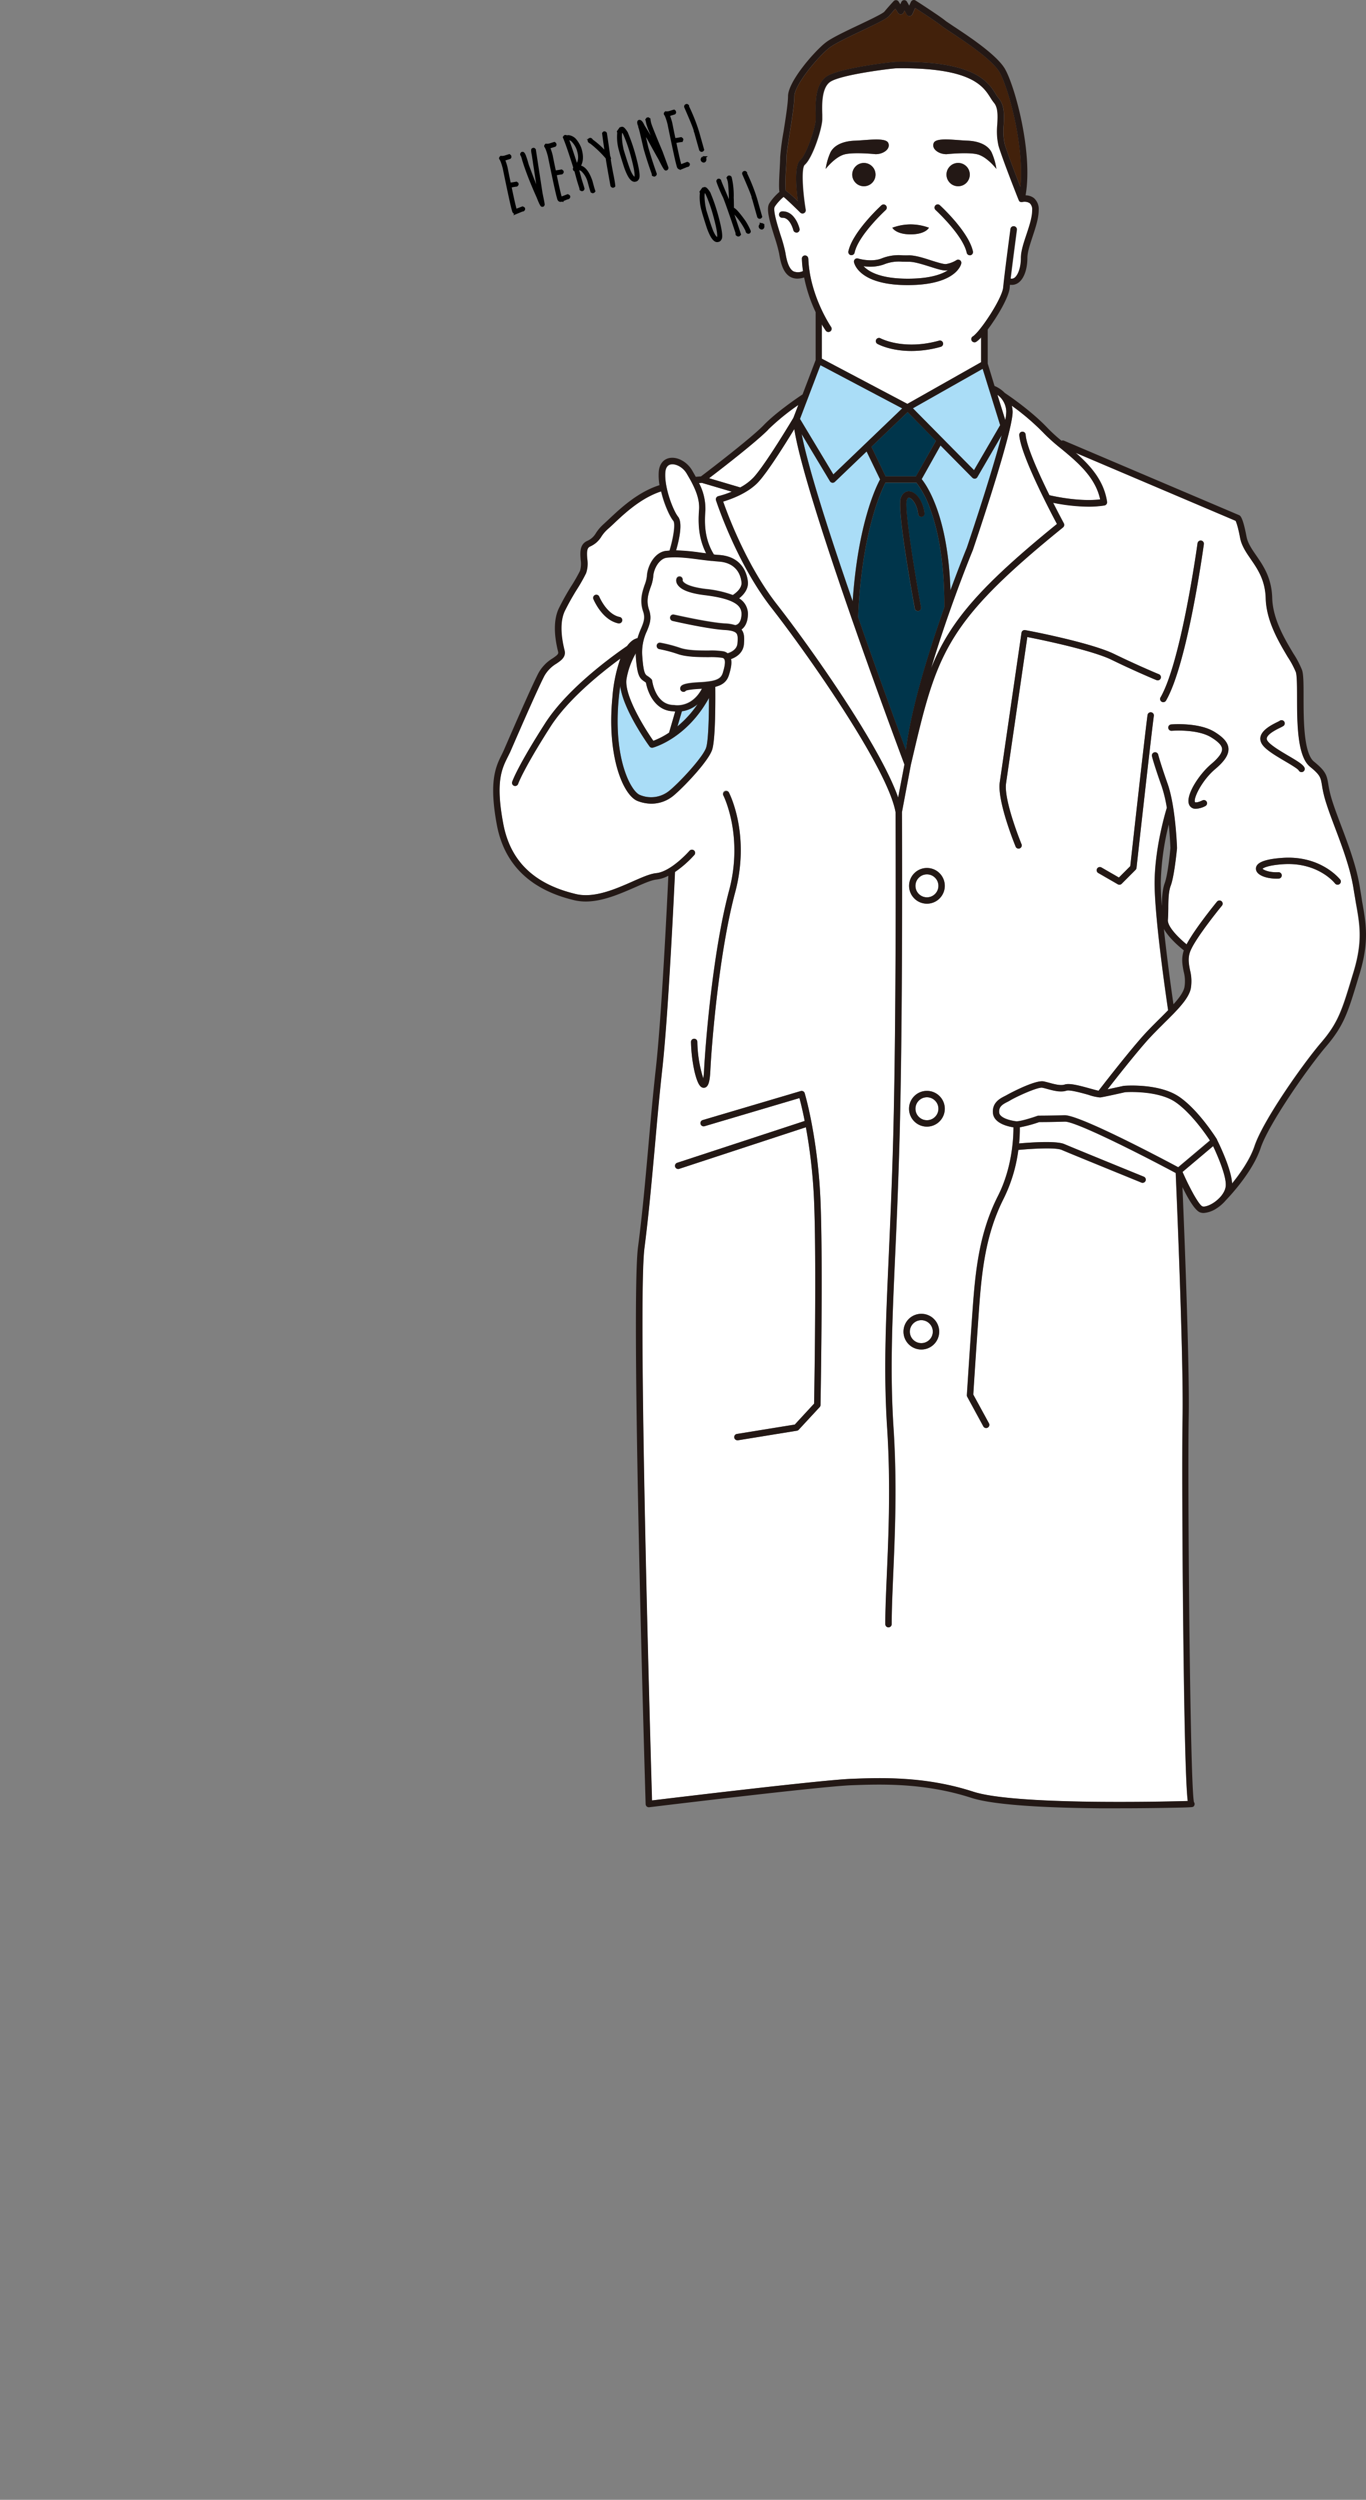 <svg xmlns="http://www.w3.org/2000/svg" width="833.713" height="1525.581" viewBox="0 0 833.713 1525.581">
  <rect x="0" y="0" width="833.713" height="1525.581" fill="#808080" stroke="none"/>
  <g id="img_03" transform="translate(-55 -3785.038)">
    <g id="text_01" stroke="#000" stroke-width="2">
      <g id="Everyone_" data-name="Everyone!">
        <path d="M360.885,3881.16a6.224,6.224,0,0,0,2.314-.213q1.9-.615,2.571-.8l.27.237.1.384c.025.1-.044.217-.211.367-.352.094-1.241.371-2.666.823l-1.18.216a37.909,37.909,0,0,1,1.718,5.209q1.692,8.546,2.1,10.058.066.241,4.194-.514l.392.306.052.193c0,.136-.123.308-.376.514a22.679,22.679,0,0,0-4.02.778q1.956,9.528,2.9,13.038l.468,1.729a.191.191,0,0,0,.245.141l.095-.026,3.549-1.372.027.1.166-.147.384-.1c.1-.025.259.069.49.28l.051.193q.039.145-.281.488l-.961.26-2.876,1.19a.769.769,0,0,0-.314-.017l-.167.147q-.986.267-1.369-.868l-.442-1.634q-1.092-4.038-5.273-24.468l-.1-.384q-1.207-4.471-2.136-5.612C360.578,3881.553,360.671,3881.391,360.885,3881.16Z"/>
        <path d="M380.285,3876.329l.385-.1c.1-.026.227.076.392.3l4.081,26.545q1.485,6.924,1.268,6.983l-.166.147-.288.078q-.459.123-2.539-5.2-6.787-15.184-9.36-24.7l-.627-1.172c-.026-.1.068-.258.281-.488l.192-.052q.865-.234,2.893,7.266,4.941,13.416,7.738,19.467l.1-.025q-.534-1.969-4.04-25.627Q379.9,3876.432,380.285,3876.329Z"/>
        <path d="M388.412,3873.72a6.276,6.276,0,0,0,2.316-.213q1.9-.617,2.569-.8l.27.236.1.384q.039.146-.21.367-.531.142-2.666.824l-1.18.215a38.158,38.158,0,0,1,1.718,5.209q1.69,8.547,2.1,10.059.066.242,4.194-.515l.392.308.051.191c0,.137-.123.31-.377.516a22.591,22.591,0,0,0-4.018.777q1.956,9.528,2.9,13.037l.467,1.73a.192.192,0,0,0,.245.141l.1-.027,3.549-1.371.026.1.167-.148.384-.1c.1-.027.259.068.489.279l.052.192q.037.145-.282.49l-.961.259-2.875,1.191a.759.759,0,0,0-.315-.018l-.167.148q-.984.267-1.369-.868l-.441-1.635q-1.094-4.038-5.274-24.469l-.1-.383q-1.209-4.47-2.136-5.612C388.105,3874.111,388.2,3873.949,388.412,3873.72Z"/>
        <path d="M399.9,3868.446l.193-.051a3.4,3.4,0,0,0,1.886.109,6.378,6.378,0,0,1,3.707,1.886,18.228,18.228,0,0,1,3.22,5.423l.261.961q1.7,6.3-1.185,10.121,4.5-.135,7.606,8.672l.987,3.654q.222.818.746,2.377l-.236.27-.288.078-.463-.184q-.616-1.9-.876-2.858l-.936-3.461a15.193,15.193,0,0,0-4.212-6.805,4.45,4.45,0,0,0-3.081-.714l-.1.026q.654,2.04.928,3.05l.987,3.653q1.477,4.707,1.648,5.332l.052.193a.639.639,0,0,1-.473.539c-.1.026-.292-.059-.585-.254l-.086-.7q-1.292-4.008-1.647-5.332l-1.56-5.769a.607.607,0,0,1-.68-.227l-.078-.289c.058-.292.184-.462.377-.514q-4.049-13.066-6.421-18.794Zm1.134,1.138q2.473,6.862,5.761,17.116,3.06-3.562,1.541-9.185l-.364-1.346a15.016,15.016,0,0,0-3.857-5.871,4.67,4.67,0,0,0-2.793-.792Z"/>
        <path d="M423.731,3866.234l.193-.051c.1-.027.26.067.489.28l.026.1q1.089,7.081,2,13.9l.252.55.078.289q-.338.09,1.515,9.8,1,4.834,1.25,7.295l-.166.148-.289.078q-.205,0-.514-.377-2.367-12.953-2.931-16.951a66.194,66.194,0,0,0-9.894-9.5q-.916-.344-1.054-.849l-.051-.192c-.027-.1.066-.258.28-.488l.384-.1q.345.037.837.806a51.1,51.1,0,0,1,9.074,8.379l.1-.026q-1.418-9.444-1.814-12.817Z"/>
        <path d="M433.823,3863.609l.769-.208q.72-.195,2.589,2.705a110.06,110.06,0,0,1,4.807,13.969q3,11.106,2.214,13.534-.512,1.068-1.112,1.23l-.385.1q-2.619.71-5.625-7.454-1.056-3.142-2.853-9.029l-.495-1.827a28.562,28.562,0,0,1-.98-10.875.8.8,0,0,1-.2-.36Zm.827,12.982q2.957,9.7,4.381,13.155,2.094,4.593,3.607,4.183,1.923-.52-1.559-13.4l-.052-.192a91.413,91.413,0,0,0-4.982-14.231q-1.289-1.715-1.578-1.637l-.1.026q-1.431,1.574-.282,9.258Z"/>
        <path d="M450.233,3857.729l.288-.078.49.281a13.99,13.99,0,0,0,.457,2.455q.663,2.451,7,17.5l3.515,9.571a.654.654,0,0,1-.543.663q-.48.13-3.671-6.331-1.71-2.891-7.029-12.647a63.54,63.54,0,0,1-4.091-6.734l-.1.026.408,1.126q.519,1.924,2.786,11.834,2.576,8.769,5.057,15.655l.051.192c-.027.282-.216.472-.568.567l-.463-.185-.138-.892q-2.272-6.117-4.876-14.98-2.2-9.67-2.733-11.642-.123-.454-.694-2.184a.763.763,0,0,0,.018-.315,3.328,3.328,0,0,1-.3-.743c-.278-1.024-.256-1.582.064-1.669q.889-.24,2.3,2.784,6.192,9.931,10.118,17.587,1.15,1.959,1.2,2.152l.1-.026q-1.736-4.509-7.1-17.476-.555-1.3-1.3-3.671-.4-1.878-.553-2.431Z"/>
        <path d="M461.4,3853.988a6.233,6.233,0,0,0,2.316-.213q1.895-.615,2.569-.8l.271.236.1.384c.026.1-.044.217-.211.367q-.526.142-2.666.823l-1.18.216a37.824,37.824,0,0,1,1.719,5.209q1.69,8.546,2.1,10.058.064.243,4.194-.514l.392.306.052.193c0,.137-.123.308-.376.515a22.575,22.575,0,0,0-4.02.777q1.958,9.528,2.905,13.038l.468,1.729c.051.125.132.171.244.141l.1-.026,3.549-1.371.025.095.167-.147.385-.1c.1-.025.258.069.488.281l.052.192q.039.145-.28.488l-.962.26-2.876,1.19a.778.778,0,0,0-.315-.017l-.166.147q-.985.267-1.369-.868l-.442-1.634q-1.092-4.038-5.273-24.468l-.1-.384q-1.209-4.472-2.136-5.611Q461.084,3854.333,461.4,3853.988Z"/>
        <path d="M474.087,3849.477q.144-.041.488.281l.034.506a108.683,108.683,0,0,1,6.323,16.138q.532,1.971,2.8,9.972l-.236.271-.289.078c-.137,0-.308-.123-.515-.377q-1.973-6.921-2.876-10.261l-.408-1.129a.8.8,0,0,0-.008-.41q-.728-2.691-5.828-14.311Q473.414,3849.659,474.087,3849.477Zm10.173,31.912a.617.617,0,0,1,.855.491q.144,1.2-.553,1.387a.967.967,0,0,1-.907-.684Q483.507,3882.031,484.26,3881.389Z"/>
      </g>
      <g id="OK_" data-name="OK!">
        <path d="M484.25,3900.406l.769-.208q.72-.195,2.588,2.705a110.152,110.152,0,0,1,4.807,13.969q3,11.1,2.215,13.534-.513,1.066-1.112,1.23l-.385.1q-2.62.708-5.626-7.455-1.055-3.145-2.853-9.029l-.494-1.827a28.522,28.522,0,0,1-.98-10.875.8.8,0,0,1-.2-.36Zm.826,12.982q2.957,9.7,4.381,13.155,2.1,4.593,3.607,4.183,1.924-.521-1.558-13.4l-.053-.192a91.313,91.313,0,0,0-4.982-14.231q-1.289-1.714-1.577-1.637l-.1.026q-1.431,1.574-.282,9.257Z"/>
        <path d="M499.785,3893.216a.656.656,0,0,1,.777.2l.129.48a46.606,46.606,0,0,1,1.119,11.767q.115,1.956.133,6.98,1.418-.382,7.275,7.833a39.486,39.486,0,0,1,2.931,5.5l.079.289q.039.144-.21.367l-.289.078a.832.832,0,0,1-.689-.64l-.026-.095a.09.09,0,0,1,.07-.124,44.463,44.463,0,0,0-5.082-8.117q-3.468-4.425-4.621-4.115L506.2,3928l-.236.269-.385.1c-.08.021-.284-.095-.611-.352l-.026-.095a1.163,1.163,0,0,1,.036-.629q-5.119-15.405-7.715-22.055a79.989,79.989,0,0,1-3.97-9.345l-.078-.289q-.039-.142.28-.488l.193-.052q.143-.039.488.281l.13.481q1.035,2.684,5.239,12.511,1.185,3.237,1.327,3.766l.1-.026q-.15-13.911-.922-16.771l-.26-.961c-.017-.065-.119-.312-.3-.745Z"/>
        <path d="M509.5,3890.331c.1-.026.258.067.488.28l.034.507a108.994,108.994,0,0,1,6.323,16.138q.531,1.971,2.8,9.973l-.236.27-.289.078c-.137,0-.309-.123-.514-.377q-1.974-6.92-2.877-10.261l-.408-1.128a.789.789,0,0,0-.008-.411q-.728-2.691-5.829-14.311Q508.829,3890.512,509.5,3890.331Zm10.173,31.911a.617.617,0,0,1,.855.492q.144,1.2-.553,1.387a.966.966,0,0,1-.907-.683C518.972,3923.068,519.173,3922.672,519.676,3922.242Z"/>
      </g>
    </g>
    <g id="people_02" transform="translate(356.001 3785.087)">
      <path d="M263.68,454.049c4.228,9.574,9.861,20.073,12.1,21,1.005.415,3.558-.128,6.478-1.947,3.431-2.138,7.531-6.239,7.8-10.707.367-5.744-4.787-17.808-7.723-24.094Z" transform="translate(157.064 261.106)" fill="#fff"/>
      <path d="M77.031,298.2l3.734-12.893a7.7,7.7,0,0,1-1.292-.144c-10.85-.335-15.43-11.17-16.483-17.441a12.518,12.518,0,0,0-1.133-.814c-2.968-1.979-4.26-3.925-5.09-15.4V249.82a48.269,48.269,0,0,0-5.712,15.653c-1.6,9.733,10.579,29.5,16.34,37.721a48.38,48.38,0,0,0,9.638-4.994Z" transform="translate(30.326 148.836)" fill="#fff"/>
      <path d="M76.342,272.84a18.459,18.459,0,0,1-3.191.734L70.47,282.8A65.151,65.151,0,0,0,82.709,269.25a19.644,19.644,0,0,1-6.367,3.59Z" transform="translate(41.977 160.41)" fill="#aaddf7"/>
      <path d="M301.211,424.689c-10.5-7.149-28.977-6.159-30.732-6.048-1.883.431-13.068,2.936-15.159,3.191h-.383a29.855,29.855,0,0,1-6.957-1.6c-3.989-1.117-11.441-3.191-13.372-2.537-3.526,1.181-7.8,0-11.584-.989-1.165-.319-2.25-.606-3.191-.8-2.729-.543-15.59,5.329-19.579,7.707-.463.287-1.021.574-1.6.878-3.191,1.6-5.441,3.048-5.138,6.574s7.835,5.106,10.6,5.377c2.824,0,10.2-2.409,12.765-3.335a1.82,1.82,0,0,1,.654-.112s6.7,0,15.861-.271h.128c9.446,0,59.358,26.424,69.268,31.722L322.146,448.1C319.4,443.9,310.434,431.024,301.211,424.689Z" transform="translate(115.256 247.75)" fill="#fff"/>
      <path d="M119.42,120.971c-1.133-8.633-2.186-21.972,1.5-25.179s9.414-20.185,9.414-25.068V68.3c-.207-6.59-.606-18.877,6.8-23.616,7.851-5.058,39.684-8.776,42.141-8.808,48-.718,56.071,12.063,60.906,19.674a24.215,24.215,0,0,0,1.915,2.776c3.526,4.244,3.191,10.244,2.936,16.052a35.9,35.9,0,0,0,.622,11.712c1.723,5.888,6.51,18.382,9.574,26.121,2.489-24.414-7.053-59.662-12.59-69.73-4.308-7.835-21.845-19.4-30.317-24.956-2.745-1.819-4.548-3.016-5.345-3.67C204.58,11.86,195.118,5.669,191.017,3.02L189.31,6.8A1.947,1.947,0,0,1,187.6,7.935a1.979,1.979,0,0,1-1.787-1.005l-1.356-2.346-.527,1.165a1.947,1.947,0,0,1-3.447.223l-1.6-2.537c-1.005,1.149-2.409,2.745-3.718,4.34s-7.085,4.5-16.786,9.111c-7.627,3.622-16.276,7.723-19.611,10.276-6.909,5.314-21.525,22.818-21.525,29.775,0,4.532-1.468,13.9-2.776,22.164-1.021,6.542-1.995,12.765-1.995,14.967,0,1.6-.144,4.165-.3,7.069a96.249,96.249,0,0,0-.239,13.26,66.219,66.219,0,0,1,7.484,6.574Z" transform="translate(66.602 1.828)" fill="#42210b"/>
      <path d="M166.391,504.87a7,7,0,1,0,6.989,7A7,7,0,0,0,166.391,504.87Z" transform="translate(94.931 300.759)" fill="#fff"/>
      <path d="M168.525,419.62a7,7,0,1,0,7,6.989A7.005,7.005,0,0,0,168.525,419.62Z" transform="translate(96.211 249.979)" fill="#fff"/>
      <path d="M109.842,199.014c7.292-7.978,23.009-34.227,24.27-36.333l3-7.851a140.643,140.643,0,0,0-18.4,15.015c-6.766,7-28.052,23.552-36.094,29.7l19.036,5.633a32.152,32.152,0,0,0,8.186-6.159Z" transform="translate(49.214 92.255)" fill="#fff"/>
      <path d="M48.257,269.758C44.683,307.1,55.932,326.835,61.214,328.8a17.552,17.552,0,0,0,18.143-2.856c6.239-5.122,20.089-19.978,22.228-25.866,1.436-3.973,1.771-19.435,1.787-30.493-13.5,24.557-33.285,30.142-34.195,30.318a1.931,1.931,0,0,1-2.09-.734c-.734-1.005-16.084-22.339-17.871-36.8C48.879,264.636,48.576,267.125,48.257,269.758Z" transform="translate(28.335 156.312)" fill="#aaddf7"/>
      <path d="M165.4,100.088a24.349,24.349,0,0,0-11.489,1.723,25.531,25.531,0,0,1-12.239.989c2.9,3.191,9.989,7.643,26.935,7.643,13.483,0,20.744-2.617,24.589-5.17l-.654.1c-2.17.3-5.409-.67-10.483-2.266-4.372-1.372-9.319-2.936-12.638-2.936C167.871,100.168,166.562,100.12,165.4,100.088Z" transform="translate(84.388 59.586)" fill="#fff"/>
      <path d="M141.788,186.639a1.931,1.931,0,0,1-2.713-.463c-.144-.207-1.085-1.6-2.425-3.846v21l52.258,27.6L233.873,205.5V190.309a15.955,15.955,0,0,1-3.048,2.745,1.939,1.939,0,0,1-1.979-3.335c4.276-2.633,17.9-22.962,18.542-30,.7-7.723,4.276-34.5,4.436-35.631a1.931,1.931,0,0,1,2.186-1.6,1.963,1.963,0,0,1,1.675,2.2c0,.223-2.521,18.861-3.8,29.743a2.92,2.92,0,0,0,2.489-.574c2.266-1.723,3.8-6.51,3.8-11.92,0-4.181,1.6-9.111,3.383-14.361s3.51-10.531,3.51-14.856a5.218,5.218,0,0,0-1.516-4.308,6,6,0,0,0-4.564-.7h-.3a2.138,2.138,0,0,1-.319,0h-.223a1.771,1.771,0,0,1-.574-.207h0a1.6,1.6,0,0,1-.527-.463.9.9,0,0,0,0-.128,2.28,2.28,0,0,1-.191-.335c-.4-.973-9.574-24.063-12.271-33.078a39.525,39.525,0,0,1-.782-13.021c.271-5.282.527-10.276-2.026-13.34a30.179,30.179,0,0,1-2.218-3.191c-4.388-6.925-11.728-18.51-57.539-17.855-2.2,0-33.158,3.718-40.1,8.17-5.537,3.558-5.186,14.361-4.994,20.217V57.04c0,5.393-5.728,23.616-10.739,28-2.058,1.787-1.324,15.606.638,27.4a1.963,1.963,0,0,1-1.037,2.042,1.819,1.819,0,0,1-.894.223,1.883,1.883,0,0,1-1.372-.574c-3.75-3.734-8.2-7.978-10.18-9.574a28.275,28.275,0,0,0-5.5,5.968c-1.261,2.026,1.739,11.569,3.526,17.265a90.948,90.948,0,0,1,2.936,10.563c.558,3.4,1.6,9.718,4.883,11.569a7.1,7.1,0,0,0,5.9-.128,71.448,71.448,0,0,1-.686-7.516,1.931,1.931,0,0,1,1.867-2.011,1.979,1.979,0,0,1,2.026,1.867c.846,22.818,13.85,41.567,13.978,41.758a1.947,1.947,0,0,1-.479,2.745Zm-20.3-60.364a1.467,1.467,0,0,1-.463,0,1.947,1.947,0,0,1-1.883-1.484c0-.144-1.995-7.771-6.686-7.547a1.949,1.949,0,0,1-.191-3.893c7.978-.383,10.547,10.053,10.659,10.5a1.947,1.947,0,0,1-1.436,2.425Zm33.158,13.85h-.415a1.979,1.979,0,0,1-1.5-2.33c2.553-11.872,19.451-27.429,20.169-28.084a1.948,1.948,0,1,1,2.633,2.872c-.16.16-16.707,15.366-18.988,26.041A1.947,1.947,0,0,1,154.649,140.126Zm.463-49.178a7.1,7.1,0,1,1,2.074,5.031,7.117,7.117,0,0,1-2.074-5.031Zm54,105.09a66.477,66.477,0,0,1-17.919,2.553c-12.765,0-20.265-4.069-20.744-4.324a1.947,1.947,0,1,1,1.9-3.4c.191.1,14.026,7.452,35.663,1.42a1.931,1.931,0,0,1,2.409,1.34,1.963,1.963,0,0,1-1.308,2.409Zm18.143-55.944h-.415a1.947,1.947,0,0,1-1.9-1.6c-2.3-10.675-18.829-25.882-18.988-26.041a1.948,1.948,0,1,1,2.633-2.872c.718.654,17.552,16.212,20.169,28.084a1.979,1.979,0,0,1-1.5,2.425ZM212.619,90.947a7.117,7.117,0,1,1,7.117,7.117,7.117,7.117,0,0,1-7.117-7.117Zm-7.755-19.355c1.6-3.463,13-1.6,20.44-1.34s12.765,2.92,14.856,7.165A38.3,38.3,0,0,1,243.08,87.5s-5.84-7.627-11.936-8.984-18.526,0-18.526,0C207.529,78.485,203.284,75.039,204.864,71.592Zm7.5,73.943a16.835,16.835,0,0,0,6.287-2.362,1.947,1.947,0,0,1,3,1.979c-.112.542-2.808,13.228-32.711,13.228s-32.631-13.451-32.791-14.026a1.963,1.963,0,0,1,2.521-2.2s7.739,2.409,14.153,0a27.845,27.845,0,0,1,12.973-1.963h3.893c3.925,0,9.175,1.6,13.8,3.191C207.018,144.5,210.928,145.726,212.364,145.535Zm-21.621-24.206a36.38,36.38,0,0,1,11.17,2.042s-2.027,4.053-11.17,4.053-11.17-4.053-11.17-4.053a36.285,36.285,0,0,1,11.17-2.042ZM138.868,87.5a38.3,38.3,0,0,1,2.92-10.085c2.122-4.244,7.42-6.893,14.856-7.165s18.829-2.122,20.424,1.34-2.649,6.893-7.739,6.893c0,0-12.414-1.324-18.526,0S138.868,87.5,138.868,87.5Z" transform="translate(64.053 15.56)" fill="#fff"/>
      <path d="M95.688,232.359a66.444,66.444,0,0,1,16.659,3.718c1.723-1.085,5.665-4.005,5.329-7.707s-2.346-12.015-13.882-12.765c-1.372-.1-2.7-.239-4.037-.383h0a1.6,1.6,0,0,1-.479,0c-2.425-.255-4.787-.543-7.133-.846-6.957-.925-13.531-1.787-20.041-1.117-4.468.463-8.09,6.558-8.329,11.68a23.6,23.6,0,0,1-1.6,6.383c-1.388,4.069-2.824,8.265-.925,13.8,1.819,5.3.287,9.047-1.34,13a30.094,30.094,0,0,0-2.888,15.031c.766,10.691,1.851,11.425,3.367,12.414a14.6,14.6,0,0,1,2.17,1.723,2.01,2.01,0,0,1,.558,1.133c0,.59,2.074,14.521,12.957,14.76h.383c.447.1,10.6,2.026,17.026-10.021l-1.42.08c-5.888.319-7.819.878-8.377,1.1a1.9,1.9,0,0,1-1.165.718,1.592,1.592,0,0,1-.383,0,1.963,1.963,0,0,1-1.915-1.6,2.154,2.154,0,0,1,.447-1.723c.782-1.005,2.681-2.011,11.17-2.457a57.079,57.079,0,0,0,7.468-.766h0c4.292-.83,6.079-2.282,6.909-5.01.574-1.947,1.947-6.526.894-8.345a1.771,1.771,0,0,0-1.34-.862,48.263,48.263,0,0,0-8.106-.4c-5.888,0-13.244,0-18.573-1.771a82.964,82.964,0,0,0-11.616-3.111,1.951,1.951,0,0,1,.558-3.862,84.257,84.257,0,0,1,12.255,3.191c4.787,1.6,11.76,1.6,17.393,1.6a47.546,47.546,0,0,1,8.984.495,6.127,6.127,0,0,1,2.473,1.165c1.819-.543,5.7-2.138,6.016-6.064.255-3.191.223-5.154-.734-6.255s-3.351-1.771-7.244-1.979c-9.861-.543-30.748-5.3-31.626-5.505a1.963,1.963,0,0,1-1.468-2.346,1.931,1.931,0,0,1,2.33-1.452c.223,0,21.446,4.883,30.972,5.393a24.46,24.46,0,0,1,6.383,1.021c.878-.1,3.494-.83,3.846-6.1.3-4.9-2.186-9.765-22.435-12.255-8.952-1.1-14.52-3.191-16.579-6.383a4.276,4.276,0,0,1-.7-3.526,1.947,1.947,0,1,1,3.782.925C81.758,227.508,82.779,230.763,95.688,232.359Z" transform="translate(33.928 126.916)" fill="#fff"/>
      <path d="M72.478,230.143A126.577,126.577,0,0,1,87.334,231.5l3.494.447c-4.787-9.446-4.915-19.036-4.324-26.568.463-5.888-1.8-11.7-4.787-17.281h0c-.862-1.6-1.8-3.191-2.729-4.787-2.521-4.292-7.1-6.255-9.893-5.617-1.915.447-2.984,2.058-3.191,4.787-.718,9.223,4.787,23.408,7.819,27.27S74.074,224.335,72.478,230.143Z" transform="translate(39.219 105.803)" fill="#fff"/>
      <path d="M179.788,165.98l-49.9-26.36L117.35,172.411l20.361,33.876Z" transform="translate(69.901 83.195)" fill="#aaddf7"/>
      <path d="M144.68,178.728l8.648,18.015H171.87l12.175-21.685L166.764,157.57Z" transform="translate(86.18 93.887)" fill="#00354b"/>
      <path d="M523.7,439.088c-1.979-12.382-6.877-25.371-11.17-36.844-2.026-5.361-3.941-10.436-5.441-15.143a69.132,69.132,0,0,1-2.649-11.09c-.8-4.787-1.037-6.159-7.356-11.345-7.707-6.383-7.787-26.488-7.851-42.684,0-6.59,0-12.765-.734-15.015a55.477,55.477,0,0,0-4.915-9.287c-5.521-9.255-13.084-21.924-13.467-35.807-.3-11.17-4.978-17.887-9.111-23.935-2.872-4.181-5.6-8.122-6.51-12.957-1.4-7.372-2.425-9.765-2.76-10.436l-97.59-41.487c8.84,7.755,17.169,16.9,19.148,29.919a1.947,1.947,0,0,1-1.6,2.218,61.724,61.724,0,0,1-9.765.718,112.255,112.255,0,0,1-21.557-2.362c3.654,7.228,6.462,12.43,6.542,12.574a1.979,1.979,0,0,1-.479,2.457c-72.826,59.039-77.086,77.246-92.915,145L248.116,392.3c0,5.473.638,130.158-1.691,207-.75,24.765-1.6,45.8-2.505,64.353-1.819,40.961-3.191,70.576-.941,104.739s.83,65.31-.255,90.362c-.479,11.409-.91,21.27-.878,29.153a1.947,1.947,0,0,1-1.947,1.947h0a1.947,1.947,0,0,1-1.947-1.947c0-7.978.4-17.855.894-29.328,1.085-24.94,2.409-56.008.255-89.931-2.2-34.386-.878-64.082.941-105.17.814-18.542,1.755-39.572,2.505-64.289,2.218-76.783,1.612-201.244,1.58-206.829-4.931-27.126-53.981-96.872-75.65-124.573s-33.8-65.326-33.924-65.693a1.979,1.979,0,0,1,.16-1.6,2.011,2.011,0,0,1,1.245-.941,59.033,59.033,0,0,0,8.2-2.665l-18.207-5.377-1.739.144a33.509,33.509,0,0,1,3.893,16.786c-.638,8.09-.479,17.552,5.2,26.775,1.069.112,2.154.239,3.191.3,14.935,1.053,17.169,12.765,17.552,16.371.431,4.627-2.824,8.122-5.361,10.116a11.17,11.17,0,0,1,5.345,10.611c-.287,4.484-1.995,7.037-3.893,8.409,1.835,2.314,1.771,5.393,1.5,8.872-.447,5.6-4.994,8.122-7.867,9.159.558,2.505,0,5.7-1.229,9.574-1.245,4.133-3.957,6.239-8.393,7.372,0,7.164.223,32.488-1.995,38.631-2.6,7.26-17.68,22.962-23.344,27.637a21.11,21.11,0,0,1-13.675,5.042,23.7,23.7,0,0,1-8.281-1.6c-8.728-3.191-18.972-26.871-15.51-63.028a92.548,92.548,0,0,1,4.883-23.935C63.322,308.228,44,324.025,33.547,340.349,17,366.2,13.873,375.118,13.841,375.214a1.931,1.931,0,0,1-1.835,1.324,1.707,1.707,0,0,1-.686-.128,1.931,1.931,0,0,1-1.181-2.394c.112-.367,3.191-9.287,20.105-35.727,12.877-20.121,37.945-38.934,50.072-47.247A15.526,15.526,0,0,1,82.9,288.3a9.574,9.574,0,0,1,3.75-2.042,48.379,48.379,0,0,1,2.09-5.92c1.516-3.67,2.6-6.383,1.261-10.26-2.33-6.8-.527-12.079.91-16.308a20.648,20.648,0,0,0,1.372-5.377c.287-5.968,4.548-14.632,11.824-15.382l1.979-.144c2.3-7.611,3.734-16.387,2.3-18.175-2.266-2.808-5.617-10.2-7.436-17.967-12.271,3.957-22.467,13.579-28.722,19.467-1.388,1.308-2.6,2.441-3.558,3.271a22.515,22.515,0,0,0-4.2,4.787,15.015,15.015,0,0,1-6.877,6.159c-2.011.894-2.074,3.191-1.755,7.643a18.015,18.015,0,0,1-.718,8.648,101.663,101.663,0,0,1-5.393,9.574A150.864,150.864,0,0,0,42.1,269.853c-2.633,5.649-2.681,13.691-.128,23.935,1.005,4.037-1.995,6.1-4.9,8.074a20.584,20.584,0,0,0-7.468,7.611c-2.074,4.021-7.372,15.35-20.9,46.577a31.329,31.329,0,0,1-1.6,3.191c-3.319,6.925-7.212,14.776-2.489,40.179,4.26,22.914,18.8,36.987,44.423,43.083,11.17,2.617,24.094-3.08,34.482-7.659,5.744-2.537,10.707-4.787,14.489-5.122,9.191-.973,20.217-13.547,20.329-13.675a1.957,1.957,0,0,1,2.952,2.569,66.568,66.568,0,0,1-11.824,10.4c-.447,9.574-4.021,86.453-7.723,119.85-1.707,15.4-3.191,31.61-4.548,47.279-1.851,20.823-3.766,42.349-6.383,62.342-4.244,32.918,3.83,309.877,4.627,337.147,15.35-1.851,104.165-12.542,121.86-13.2s44.9-1.6,74.262,7.883c25.2,8.186,115.382,6.1,130.844,5.648-.846-6.718-1.883-28.53-2.713-103.127-.606-52.96-.8-111.888-.431-131.355.654-35.679-3.686-137-4.2-148.763-23.935-12.765-60.938-31.339-67.544-31.339h-.1c-8.058.223-14.185.255-15.653.271a83.836,83.836,0,0,1-11.856,3.191,92.665,92.665,0,0,1-.447,9.845c6.383-.574,22.658-1.771,27.6.383,5.489,2.362,48.093,19.722,48.524,19.9a1.947,1.947,0,0,1-.75,3.75,1.722,1.722,0,0,1-.734-.144c-1.755-.7-43.083-17.552-48.588-19.93-3.51-1.6-17.552-.846-26.5,0a93.808,93.808,0,0,1-8.92,29.615c-11.09,21.924-13.435,44.12-15.175,68.773-1.691,23.807-3.191,47.024-3.415,50.9l9.574,17.552a1.953,1.953,0,1,1-3.431,1.867l-9.813-18.031a2.106,2.106,0,0,1-.239-1.069c0-.239,1.6-25.531,3.463-51.476,1.771-25.084,4.165-47.694,15.59-70.209,8.872-17.552,9.43-36.206,9.382-41.711-3.766-.59-11.967-2.585-12.51-8.712-.559-6.383,4.34-8.9,7.26-10.388.511-.255.973-.495,1.372-.734.16-.1,16.93-9.271,22.339-8.2,1.069.223,2.234.526,3.463.862,3.191.878,6.925,1.851,9.335,1.053,2.84-.941,8.281.431,15.653,2.473,1.771.495,3.877,1.085,5.026,1.308,3.1-3.989,16.419-21.19,25.961-32.137,3.67-4.213,7.691-8.186,11.553-12.031,1.707-1.691,3.367-3.351,4.947-4.963-1.149-7.787-8.473-57.938-8.234-78.57s6.383-41.567,7.452-44.966a80.972,80.972,0,0,0-3.191-13.276c-4.787-13.467-5.84-18.047-5.872-18.238a1.951,1.951,0,1,1,3.8-.894s1.117,4.643,5.76,17.839c4.787,13.659,5.665,38.024,5.7,39.062a1.206,1.206,0,0,1,0,.239c0,.7-1.6,17.042-3.83,22.8-1.34,3.51-1.42,8.728-1.484,13.786,0,2.378-.08,4.787-.255,7.149-.287,3.957,6.239,10.659,11.425,14.872,4.978-9.462,17.967-25.339,18.557-26.073a1.95,1.95,0,0,1,3.016,2.473c-.16.191-15.526,18.988-19.148,27.4-1.819,4.292-1.1,7.978-.335,11.983a26.727,26.727,0,0,1,.447,11.281c-1.356,6.207-8.2,13-16.116,20.855-3.83,3.8-7.787,7.723-11.377,11.84-7.8,8.936-18.159,22.116-23.3,28.722l9.989-2.186h.271c.862,0,21.254-1.6,33.349,6.7,11.792,7.978,22.483,25.052,23.105,26.041a.338.338,0,0,0,0,.1v.08c.479.957,8.76,17.457,9.207,26.759,4.787-5.952,10.978-14.584,13.723-22.818,5.25-15.765,29.679-50.391,40.689-63.236,10.467-12.207,12.765-19.93,19.02-40.578l.766-2.505c5.664-18.765,3.862-28.722,1.356-42.652C524.643,444.689,524.164,441.976,523.7,439.088ZM60.785,260.007a1.963,1.963,0,0,1,2.553,1.069c0,.1,4.5,10.739,12.382,12.35a1.969,1.969,0,0,1-.3,3.909,1.6,1.6,0,0,1-.4,0c-9.925-2.042-15-14.185-15.207-14.712a1.947,1.947,0,0,1,.973-2.617Zm60.348,270.735a1.915,1.915,0,0,1,1.995,1.9,78.682,78.682,0,0,0,3.622,22.339,45.353,45.353,0,0,0,.495-5.154c.8-16.579,5.314-72.283,15.239-109.446,8.968-33.509-3.431-58.05-3.558-58.289a1.952,1.952,0,0,1,3.463-1.8c.543,1.037,13.244,26.009,3.877,61.1-9.845,36.828-14.361,92.149-15.127,108.632-.319,6.558-1.1,10.611-4.053,10.611h0c-1.6,0-3.558-1.2-5.585-9.861a94.144,94.144,0,0,1-2.234-18.047A1.963,1.963,0,0,1,121.133,530.743Zm77.2,223.52a1.946,1.946,0,0,1-.527,1.292l-12.765,13.786a1.819,1.819,0,0,1-1.117.606L148,775.788h-.319a1.947,1.947,0,0,1-.319-3.878l35.264-5.728,11.776-12.765c.144-8.457,1.484-86.485,0-123.312a324.411,324.411,0,0,0-5.01-45.349l-77.31,25.419a2.086,2.086,0,0,1-.606.1,1.946,1.946,0,0,1-.606-3.8l77.8-25.531c-1.324-6.718-2.537-11.5-3.191-13.962l-58.066,17.2a1.963,1.963,0,0,1-1.117-3.75l59.965-17.776a1.963,1.963,0,0,1,2.425,1.308c0,.128,1.963,6.574,4.1,17.648h0a329.371,329.371,0,0,1,5.537,48.348C199.895,668.863,198.347,753.417,198.331,754.263Zm61.545-33.844a10.9,10.9,0,1,1,10.9-10.9,10.9,10.9,0,0,1-10.9,10.9Zm3.415-136.03a10.914,10.914,0,1,1,10.9-10.9,10.914,10.914,0,0,1-10.9,10.9Zm0-136.046a10.9,10.9,0,1,1,10.9-10.9,10.9,10.9,0,0,1-10.9,10.9ZM391.2,426.514a1.963,1.963,0,0,1-.559,1.165l-8.489,8.569a1.978,1.978,0,0,1-2.362.319l-11.935-6.893a1.951,1.951,0,0,1,1.947-3.383l10.643,6.143,6.941-6.941c.862-7.787,8.808-79.5,10.547-92.229a1.963,1.963,0,0,1,2.2-1.675,1.931,1.931,0,0,1,1.6,2.2c-1.755,13.276-10.452,91.942-10.531,92.724ZM403.373,311.9c-.144,0-13.228-5.489-27.445-12.43-12.1-5.9-43.178-12.255-51.364-13.866-1.819,12.542-11.537,79.224-12.973,89.245-1.5,10.483,9.319,36.924,9.43,37.179a1.947,1.947,0,0,1-1.069,2.553,2,2,0,0,1-.734.144,1.931,1.931,0,0,1-1.8-1.213c-.463-1.117-11.329-27.685-9.686-39.221,1.6-11.01,13.148-90.474,13.276-91.272a1.915,1.915,0,0,1,.782-1.308,2.011,2.011,0,0,1,1.5-.319c1.6.3,39.891,7.547,54.348,14.584,14.122,6.877,27.126,12.271,27.222,12.318a1.95,1.95,0,1,1-1.484,3.606Zm5.872,12.446a1.947,1.947,0,1,1-3.367-1.947c12.654-21.972,22.467-93.314,22.563-94.032a1.963,1.963,0,0,1,3.877.527c-.415,2.952-10.021,72.826-23.073,95.452Zm29.871,41.9c-8.122,6.877-13.531,18.143-12.239,20.137.08.128,1.245.447,4.532-1.1a1.949,1.949,0,0,1,1.659,3.526,13.9,13.9,0,0,1-5.712,1.6,4.181,4.181,0,0,1-3.766-1.9c-3.383-5.266,5.569-18.94,13-25.243,4.787-4.005,6.957-7.085,6.782-9.446-.16-2.058-2.234-4.26-6.542-6.941-8.569-5.329-24.047-4.069-24.19-4.053a1.954,1.954,0,1,1-.335-3.893c.686,0,16.914-1.372,26.584,4.627,3.957,2.473,7.978,5.585,8.377,9.973.271,3.8-2.234,7.723-8.154,12.718Zm37.977-28.722,1.292-.654a1.947,1.947,0,1,1,2.154,3.191,15.056,15.056,0,0,1-1.723.91c-2.553,1.261-9.319,4.611-7.978,7.5,1.245,2.617,7.978,6.606,12.957,9.574,5.6,3.287,8.808,5.25,9.829,7.133a1.947,1.947,0,0,1-.8,2.633,1.9,1.9,0,0,1-.926.239,1.963,1.963,0,0,1-1.723-1.021c-.574-1.037-5.074-3.686-8.345-5.617-6.271-3.686-12.765-7.5-14.5-11.17-3.016-6.414,5.936-10.834,9.765-12.717Zm38.056,98.8a1.883,1.883,0,0,1-1.2.415,1.963,1.963,0,0,1-1.6-.734c-.431-.543-10.739-13.228-31.913-11.744-9.255.654-11.776,2.266-12.35,2.761.782.814,4.228,2.346,9.67,2.106a1.949,1.949,0,1,1,.175,3.893c-6.622.3-13.611-1.8-13.85-5.84-.223-3.8,5.042-6.032,16.084-6.8,23.376-1.6,34.817,12.59,35.3,13.212a1.931,1.931,0,0,1-.319,2.729Z" transform="translate(1.446 103.113)" fill="#fff"/>
      <path d="M191.445,235.129c5.074-14.919,16.132-48.684,21.3-68.709l-14.84,25.531a1.947,1.947,0,0,1-1.436.957h-.255a1.963,1.963,0,0,1-1.388-.59l-19.4-19.643-11.5,20.52c3.638,4.548,16.1,23.265,17.552,67.831C187.089,245.74,191.317,235.432,191.445,235.129Z" transform="translate(97.641 99.158)" fill="#aaddf7"/>
      <path d="M138.249,195.089a1.915,1.915,0,0,1-1.34.543h-.255a1.963,1.963,0,0,1-1.42-.941L118,166c4.069,21.063,17.393,62.342,31.083,102.026,3.191-46.912,14.138-69.635,16.723-74.406l-8.186-17.058Z" transform="translate(70.288 98.908)" fill="#aaddf7"/>
      <path d="M192.949,243.262c-.255.622-14.457,35.1-25.419,72,11.489-28.626,29.951-49.912,76.767-87.969-4.053-7.579-22.164-42.093-22.993-54.252a1.951,1.951,0,1,1,3.893-.271c.495,7.244,8.122,24.015,14.521,36.971,3.686.862,18.478,4.021,30.956,2.553-2.9-13.675-14.042-22.9-23.935-31.067a116.463,116.463,0,0,1-10.6-9.462,147.309,147.309,0,0,0-19.4-16.691,19.563,19.563,0,0,1,.495,3.191C217.969,169.543,193.97,240.262,192.949,243.262Z" transform="translate(99.791 92.398)" fill="#fff"/>
      <path d="M109.543,196.2c-6.383,6.989-17.09,10.723-21.573,12.047,2.776,7.978,14.361,39.094,32.631,62.55,20.744,26.584,63.108,86.533,74.166,118.079l3.8-20.185c-4.452-11.9-60.507-161.943-67.193-204.707C126.154,172.613,115.431,189.766,109.543,196.2Z" transform="translate(52.401 97.705)" fill="#fff"/>
      <path d="M160.54,165.118l37.291,37.769L213.8,175.41l-10.691-34.37Z" transform="translate(95.628 84.04)" fill="#aaddf7"/>
      <path d="M198.269,161.013a13.068,13.068,0,0,0-5.409-10.053l4.787,15.382A25.688,25.688,0,0,0,198.269,161.013Z" transform="translate(114.879 89.949)" fill="#fff"/>
      <path d="M168.525,334.37a7,7,0,1,0,7,6.989A7,7,0,0,0,168.525,334.37Z" transform="translate(96.211 199.199)" fill="#fff"/>
      <path d="M192.2,260.655c.191-29.966-4.6-49.226-8.633-60.108a57.555,57.555,0,0,0-8.409-15.957H156.287c-2.617,4.994-14.536,30.429-16.707,82.113,12.079,34.69,23.839,66.7,29.153,81.027C172.163,321.354,183.046,286.584,192.2,260.655ZM165.573,194c.957-2.856,3-4.42,5.425-4.149,4.26.447,8.345,6.462,9.111,13.4a1.951,1.951,0,0,1-3.877.431c-.686-6.223-4.037-9.8-5.649-9.957-.638,0-1.069.782-1.308,1.6-1.6,4.548,4.516,42.476,8.7,65.31a1.947,1.947,0,0,1-1.6,2.266h-.351a1.931,1.931,0,0,1-1.915-1.6c-1.8-10.084-10.85-60.443-8.537-67.3Z" transform="translate(83.143 109.981)" fill="#00354b"/>
      <path d="M172.079,78.661a1.948,1.948,0,0,0-2.633,2.872c.16.16,16.691,15.366,18.988,26.041a1.947,1.947,0,0,0,1.9,1.6h.415a1.979,1.979,0,0,0,1.5-2.33C189.695,94.873,172.8,79.315,172.079,78.661Z" transform="translate(100.556 46.579)" fill="#231815"/>
      <path d="M184.924,130.863c-21.637,6.032-35.471-1.324-35.663-1.42a1.947,1.947,0,1,0-1.9,3.4c.431.255,7.978,4.324,20.744,4.324a66.475,66.475,0,0,0,17.919-2.553,1.963,1.963,0,0,0,1.356-2.409,1.931,1.931,0,0,0-2.457-1.34Z" transform="translate(87.184 76.985)" fill="#231815"/>
      <circle cx="7.117" cy="7.117" r="7.117" transform="translate(216.958 110.359) rotate(-67.5)" fill="#231815"/>
      <path d="M166.482,260.921h.351a1.947,1.947,0,0,0,1.6-2.266c-4.181-22.834-10.244-60.763-8.7-65.31.239-.734.67-1.6,1.308-1.6,1.6.16,4.962,3.734,5.649,9.957a1.951,1.951,0,1,0,3.877-.431c-.766-6.941-4.787-12.957-9.111-13.4-2.425-.271-4.468,1.292-5.425,4.149-2.314,6.861,6.734,57.22,8.569,67.257A1.931,1.931,0,0,0,166.482,260.921Z" transform="translate(92.717 111.918)" fill="#231815"/>
      <path d="M111.192,80.814a1.949,1.949,0,1,0,.191,3.893c4.691-.223,6.638,7.4,6.686,7.547a1.947,1.947,0,0,0,1.883,1.484,1.468,1.468,0,0,0,.463,0,1.947,1.947,0,0,0,1.436-2.362C121.739,90.867,119.09,80.431,111.192,80.814Z" transform="translate(65.129 48.16)" fill="#231815"/>
      <path d="M158.677,81.533a1.948,1.948,0,1,0-2.633-2.872c-.718.654-17.552,16.212-20.169,28.084a1.979,1.979,0,0,0,1.5,2.33h.415a1.947,1.947,0,0,0,1.9-1.6C141.971,96.9,158.518,81.693,158.677,81.533Z" transform="translate(80.911 46.579)" fill="#231815"/>
      <circle cx="7.117" cy="7.117" r="7.117" transform="translate(273.716 106.501) rotate(-45)" fill="#231815"/>
      <path d="M167.721,97.65a27.844,27.844,0,0,0-12.973,1.963c-6.383,2.378-14.074,0-14.154,0a1.963,1.963,0,0,0-2.585,2.17c.1.574,2.792,14.026,32.727,14.026s32.7-12.749,32.775-13.228a1.947,1.947,0,0,0-3-1.979,16.834,16.834,0,0,1-6.287,2.362c-1.436.192-5.345-1.037-8.808-2.122-4.627-1.468-9.877-3.191-13.8-3.191C170.114,97.73,168.854,97.682,167.721,97.65Zm27.014,9.175.654-.1c-3.861,2.553-11.17,5.17-24.589,5.17-16.946,0-24.031-4.452-26.935-7.643a25.53,25.53,0,0,0,12.239-.989,24.35,24.35,0,0,1,11.489-1.723h4.021c3.319,0,8.266,1.6,12.638,2.936,5.074,1.675,8.313,2.649,10.483,2.346Z" transform="translate(82.192 58.131)" fill="#231815"/>
      <path d="M169.978,331.92a10.9,10.9,0,1,0,10.9,10.9,10.9,10.9,0,0,0-10.9-10.9Zm0,17.9a7,7,0,1,1,7-7,7,7,0,0,1-7,7Z" transform="translate(94.758 197.74)" fill="#231815"/>
      <path d="M176.412,62.28s12.414-1.324,18.526,0,11.936,8.984,11.936,8.984a38.3,38.3,0,0,0-2.92-10.085c-2.122-4.244-7.436-6.893-14.856-7.165s-18.845-2.122-20.44,1.34S171.322,62.28,176.412,62.28Z" transform="translate(100.26 31.765)" fill="#231815"/>
      <path d="M290.948,267.865c-.128,0-13.1-5.441-27.222-12.318-14.361-7.037-52.657-14.361-54.348-14.584a2.011,2.011,0,0,0-1.5.319,1.915,1.915,0,0,0-.782,1.308c-.128.8-11.7,80.262-13.276,91.272-1.6,11.537,9.223,38.1,9.686,39.221a1.931,1.931,0,0,0,1.8,1.213,2,2,0,0,0,.734-.144,1.947,1.947,0,0,0,1.069-2.553c-.112-.255-10.93-26.7-9.43-37.179,1.436-10.021,11.17-76.7,12.973-89.245,8.186,1.6,39.269,7.978,51.364,13.866,14.217,6.941,27.3,12.382,27.445,12.43a1.95,1.95,0,1,0,1.484-3.606Z" transform="translate(115.355 143.54)" fill="#231815"/>
      <path d="M264.085,272.366a1.963,1.963,0,0,0-2.2,1.675c-1.739,12.765-9.686,84.442-10.547,92.229l-6.941,6.941-10.643-6.143a1.951,1.951,0,0,0-1.947,3.383l11.936,6.893a1.979,1.979,0,0,0,2.362-.319l8.489-8.489a1.963,1.963,0,0,0,.558-1.165c.08-.782,8.776-79.448,10.6-92.8a1.931,1.931,0,0,0-1.659-2.2Z" transform="translate(137.494 162.256)" fill="#231815"/>
      <path d="M280.132,206.676a1.963,1.963,0,0,0-2.2,1.675c-.1.718-9.909,72.06-22.563,94.032a1.945,1.945,0,1,0,3.367,1.947c13.052-22.626,22.658-92.548,23.073-95.452A1.963,1.963,0,0,0,280.132,206.676Z" transform="translate(151.957 123.127)" fill="#231815"/>
      <path d="M528.993,541.579c-2.026-12.765-7.005-25.961-11.393-37.594-2.01-5.329-3.909-10.356-5.393-14.967a67.015,67.015,0,0,1-2.505-10.547c-.957-5.649-1.6-7.9-8.712-13.707-6.383-5.154-6.383-25.929-6.383-39.684,0-7.484,0-13.388-.909-16.164a56.857,56.857,0,0,0-5.3-10.132c-5.314-8.872-12.574-21.031-12.925-33.908-.335-12.255-5.361-19.547-9.781-25.977-2.76-4.005-5.138-7.468-5.9-11.489-2.33-12.191-3.83-12.765-4.6-13.1l-106.7-45.381a1.9,1.9,0,0,0-1.6,0,96.435,96.435,0,0,1-8.17-7.4c-10.228-10.93-24.8-20.664-26.472-21.781A18.111,18.111,0,0,0,306,235.5l-4.165-13.675V201.082c5.984-7.978,12.909-19.77,13.42-25.531a17.991,17.991,0,0,1,.191-1.835,8.8,8.8,0,0,0,1.117.1,6.83,6.83,0,0,0,4.181-1.452c3.925-3,5.314-9.733,5.314-15.031,0-3.542,1.6-8.186,3.191-13.1,1.819-5.457,3.7-11.17,3.7-16.084a8.856,8.856,0,0,0-3.016-7.4,8.537,8.537,0,0,0-4.994-1.6c4.548-25.531-6.127-65.422-12.382-76.8-4.787-8.664-22.2-20.169-31.546-26.328-2.346-1.6-4.372-2.888-5.01-3.415C272.81,9.906,258.449.651,257.779.252a1.979,1.979,0,0,0-1.6-.223A1.947,1.947,0,0,0,254.955,1.1L253.918,3.38l-1.324-2.33a1.947,1.947,0,0,0-3.495.144l-.606,1.372L247.5.97a1.947,1.947,0,0,0-3.1-.3s-2.984,3.191-5.633,6.383c-1.053,1.245-9.382,5.2-15.462,8.09-8.186,3.877-16.659,7.9-20.313,10.723-6.654,5.106-23.041,23.743-23.041,32.855,0,4.228-1.452,13.435-2.729,21.557a154.3,154.3,0,0,0-2.058,15.574c0,1.6-.144,4.117-.287,6.845-.463,8.074-.558,12.191-.16,14.361A32.359,32.359,0,0,0,168.582,124c-2.074,3.3-.112,10.26,3.112,20.5a95.172,95.172,0,0,1,2.808,10.037c.926,5.6,2.3,11.776,6.813,14.361a8.808,8.808,0,0,0,4.34,1.085,13.866,13.866,0,0,0,4.133-.7,91.048,91.048,0,0,0,7.021,21.174v29.232l-7.978,20.951c-2.792,1.851-16.212,10.946-23.7,18.749s-34.434,28.387-38.3,31.291l-3.191.255c-.734-1.356-1.484-2.665-2.234-3.957-3.191-5.361-9.223-8.569-14.138-7.436-3.59.83-5.856,3.846-6.207,8.281a35.488,35.488,0,0,0,.447,8.218C88.225,300.188,77.47,310.4,70.928,316.512c-1.356,1.277-2.521,2.378-3.415,3.191a26.41,26.41,0,0,0-4.787,5.553,11.313,11.313,0,0,1-5.3,4.787c-4.787,2.122-4.34,7.308-4.037,11.489a15.3,15.3,0,0,1-.383,6.75,98.025,98.025,0,0,1-5.138,9.031,153.558,153.558,0,0,0-7.819,13.946c-3.032,6.478-3.191,15.4-.4,26.5.319,1.245-.383,1.915-3.3,3.925a24.238,24.238,0,0,0-8.728,9.031c-3.016,5.84-10.276,22.02-21.015,46.817-.447,1.021-.941,2.026-1.452,3.064-3.51,7.117-7.883,15.957-2.936,42.652,4.516,24.254,20.456,39.764,47.375,46.115a30.722,30.722,0,0,0,6.925.766c10.42,0,21.111-4.787,30.03-8.649C91.99,539.074,96.682,537,99.857,536.7a20.745,20.745,0,0,0,7.053-2.282c-.75,16.355-4.117,85.862-7.579,117.089-1.723,15.43-3.191,31.674-4.564,47.375-1.835,20.744-3.75,42.253-6.383,62.231-4.468,34.785,4.292,327.477,4.675,339.875a1.915,1.915,0,0,0,.67,1.42,1.963,1.963,0,0,0,1.516.463c1.037-.128,104.851-12.765,123.648-13.435,17.552-.638,44.2-1.6,72.906,7.691,11.792,3.83,38.009,5.984,77.916,6.383H382.48c10.579,0,19.962-.128,26.711-.239,10.515-.191,14.792-.255,16.691-.447h.239c1.085-.128,1.245-.3,1.5-.591a1.994,1.994,0,0,0,.335-2.106,1.591,1.591,0,0,0-.255-.4c-2.425-11.3-3.909-195.548-3.191-235.072.574-31.147-2.633-111.951-3.814-140.194,3.191,6.59,7.484,14.042,10.6,15.318a6.125,6.125,0,0,0,2.346.431,16.244,16.244,0,0,0,7.691-2.681,25.02,25.02,0,0,0,5.84-5.09c1.117-1.133,16.164-16.707,21.206-31.8,4.915-14.76,28.865-49,39.891-61.943s13.388-20.744,19.786-41.982l.766-2.505c5.936-19.658,3.957-30.621,1.452-44.487C529.935,547.132,529.456,544.451,528.993,541.579ZM335.919,264.206a116.475,116.475,0,0,0,10.6,9.462c9.877,8.17,21.015,17.393,23.935,31.067-12.478,1.468-27.27-1.691-30.956-2.553-6.383-12.957-14.026-29.727-14.521-36.971a1.951,1.951,0,1,0-3.893.271c.83,12.111,18.94,46.625,22.993,54.252-46.817,38.056-65.278,59.343-76.767,87.969,10.962-36.812,25.164-71.374,25.419-72,1.021-3,25.02-73.719,24.3-84.937a19.56,19.56,0,0,0-.495-3.191,147.313,147.313,0,0,1,19.419,16.627Zm-77.9,26.424h-18.51l-8.648-18.015,22.084-21.158,17.281,17.552Zm15.015-18.8,19.4,19.643a1.963,1.963,0,0,0,1.388.59h.255a1.947,1.947,0,0,0,1.436-.957l14.84-25.531c-5.17,20.026-16.228,53.79-21.3,68.709-.128.3-4.356,10.611-9.973,25.9-1.452-44.567-13.914-63.284-17.552-67.831Zm-36.876,20.68c-2.585,4.787-13.547,27.493-16.722,74.406-13.771-39.684-27.094-80.964-31.147-102.01l17.249,28.722a1.963,1.963,0,0,0,1.42.941h.255a1.915,1.915,0,0,0,1.34-.543l19.355-18.542ZM251.046,466.44,247.168,486.7C236.11,455.095,193.793,395.146,173,368.626c-18.334-23.456-29.855-54.556-32.631-62.55,4.484-1.324,15.159-5.058,21.573-12.047,5.888-6.383,16.611-23.584,21.829-32.152,6.686,42.636,62.741,192.676,67.193,204.579ZM222.723,376.6c2.17-51.683,14.09-77.118,16.707-82.113h18.877a57.555,57.555,0,0,1,8.409,15.957c4.037,10.882,8.824,30.142,8.633,60.108-9.159,25.929-20.121,60.635-23.472,87.043C246.562,443.35,234.8,411.342,222.723,376.6Zm90.426-125.69a25.685,25.685,0,0,1-.606,5.329l-4.787-15.382a13.068,13.068,0,0,1,5.393,10.1Zm-3.718,8.489L293.474,286.88l-37.291-37.769,42.556-24.094ZM178.714,102.965c.16-2.9.3-5.409.3-7.069,0-2.234.973-8.425,1.995-14.967,1.308-8.266,2.776-17.632,2.776-22.164,0-6.957,14.616-24.461,21.525-29.775,3.335-2.553,11.983-6.654,19.611-10.276,9.7-4.611,15.27-7.308,16.786-9.111s2.713-3.191,3.766-4.372l1.6,2.537a1.947,1.947,0,0,0,3.447-.223l.527-1.165,1.293,2.378a1.979,1.979,0,0,0,1.787,1.005,1.947,1.947,0,0,0,1.707-1.133l1.723-3.814c4.1,2.649,13.563,8.84,15.957,10.835.8.654,2.6,1.851,5.345,3.67,8.425,5.553,25.961,17.121,30.318,24.956,5.537,10.069,15.079,45.317,12.59,69.73-3.016-7.739-7.8-20.233-9.574-26.121a35.9,35.9,0,0,1-.622-11.712c.287-5.808.59-11.808-2.936-16.052a24.221,24.221,0,0,1-1.915-2.776c-4.787-7.611-12.909-20.393-60.906-19.674-2.457,0-34.291,3.75-42.141,8.808-7.4,4.787-7,17.026-6.8,23.616V72.52c0,4.883-5.681,21.8-9.414,25.068s-2.633,16.547-1.5,25.179a66.221,66.221,0,0,0-7.484-6.574A96.254,96.254,0,0,1,178.714,102.965Zm13.563,54.763a1.979,1.979,0,0,0-2.026-1.867,1.931,1.931,0,0,0-1.867,2.011,71.452,71.452,0,0,0,.686,7.516,7.1,7.1,0,0,1-5.9.128c-3.191-1.851-4.324-8.17-4.883-11.569a90.949,90.949,0,0,0-2.936-10.563c-1.787-5.7-4.787-15.239-3.526-17.265a28.275,28.275,0,0,1,5.361-6.032c1.979,1.6,6.383,5.824,10.18,9.574a1.883,1.883,0,0,0,1.372.574,1.819,1.819,0,0,0,.894-.223,1.963,1.963,0,0,0,1.037-2.042c-1.963-11.792-2.7-25.531-.638-27.4,5.01-4.388,10.739-22.61,10.739-28V70.014c-.191-5.824-.543-16.659,4.994-20.217,6.941-4.452,37.9-8.138,40.1-8.17,45.811-.654,53.151,10.93,57.539,17.855a30.191,30.191,0,0,0,2.218,3.191c2.553,3.064,2.3,7.978,2.027,13.34a39.525,39.525,0,0,0,.782,13.021c2.728,9,11.888,32.089,12.3,33.062a2.281,2.281,0,0,0,.191.335.891.891,0,0,1,0,.128,1.6,1.6,0,0,0,.527.463h0a1.772,1.772,0,0,0,.574.207h.223a2.138,2.138,0,0,0,.319,0h.3a6,6,0,0,1,4.564.7,5.218,5.218,0,0,1,1.516,4.308c0,4.324-1.787,9.686-3.51,14.856s-3.383,10.148-3.383,14.361c0,5.409-1.6,10.2-3.8,11.92a2.92,2.92,0,0,1-2.489.574c1.277-10.882,3.766-29.52,3.8-29.743a1.963,1.963,0,0,0-1.675-2.2,1.931,1.931,0,0,0-2.186,1.6c-.16,1.133-3.734,27.908-4.436,35.631-.638,7.037-14.265,27.366-18.542,30a1.939,1.939,0,1,0,1.979,3.335,15.957,15.957,0,0,0,3.048-2.745V220.98l-44.966,25.435-52.258-27.6V197.89c1.34,2.3,2.282,3.638,2.425,3.846a1.952,1.952,0,0,0,3.191-2.25c.048-.191-12.957-18.94-13.8-41.758Zm7.452,65.087,49.9,26.36-42.014,40.306-20.361-33.876ZM167.816,262.1a140.638,140.638,0,0,1,18.4-15.015l-3,7.851c-1.261,2.106-16.978,28.371-24.27,36.333a32.151,32.151,0,0,1-8.186,6.159l-19.036-5.633c8.154-6.143,29.44-22.69,36.205-29.7Zm-62.773,26.041c.223-2.729,1.292-4.34,3.191-4.787,2.792-.638,7.372,1.324,9.893,5.617.925,1.6,1.867,3.191,2.729,4.787h0c2.952,5.585,5.218,11.393,4.787,17.281-.59,7.531-.543,17.121,4.324,26.568l-3.495-.447a126.574,126.574,0,0,0-14.856-1.356c1.691-5.808,4.276-16.738,1.229-20.536S104.325,297.364,105.043,288.141Zm9.239,63.826a1.931,1.931,0,0,0-2.425,1.308,4.276,4.276,0,0,0,.7,3.526c2.058,3.191,7.627,5.3,16.579,6.383,20.249,2.489,22.738,7.356,22.435,12.255-.351,5.266-2.968,6-3.846,6.1a24.46,24.46,0,0,0-6.383-1.021c-9.574-.511-30.748-5.345-30.972-5.393a1.931,1.931,0,0,0-2.33,1.452,1.963,1.963,0,0,0,1.468,2.346c.878.207,21.765,4.962,31.626,5.505,3.893.207,6.255.846,7.244,1.979s.989,3.048.734,6.255c-.319,3.925-4.2,5.521-6.016,6.064a6.128,6.128,0,0,0-2.473-1.165,47.551,47.551,0,0,0-8.984-.495c-5.633,0-12.638,0-17.393-1.6A84.269,84.269,0,0,0,102,392.274a1.951,1.951,0,0,0-.558,3.861,82.982,82.982,0,0,1,11.616,3.112c5.329,1.723,12.765,1.755,18.573,1.771a48.266,48.266,0,0,1,8.106.4,1.771,1.771,0,0,1,1.34.862c1.053,1.819-.319,6.383-.894,8.345-.83,2.729-2.617,4.181-6.909,5.01h0a57.069,57.069,0,0,1-7.468.766c-8.5.447-10.4,1.452-11.17,2.457a2.154,2.154,0,0,0-.447,1.723,1.963,1.963,0,0,0,1.915,1.6,1.592,1.592,0,0,0,.383,0,1.9,1.9,0,0,0,1.165-.718c.559-.223,2.489-.782,8.377-1.1l1.42-.08c-6.383,12.047-16.579,10.117-17.026,10.021h-.383c-10.882-.239-12.877-14.169-12.957-14.76a2.01,2.01,0,0,0-.558-1.133,14.6,14.6,0,0,0-2.17-1.723c-1.6-.989-2.6-1.723-3.367-12.414a30.094,30.094,0,0,1,2.808-15.079c1.6-3.957,3.191-7.707,1.34-13-1.9-5.537-.463-9.734.925-13.8a23.6,23.6,0,0,0,1.6-6.383c.239-5.122,3.862-11.17,8.329-11.68,6.51-.67,13.084.191,20.041,1.117,2.314.3,4.787.59,7.133.846a1.6,1.6,0,0,0,.479,0h0c1.34.144,2.665.287,4.037.383,11.537.814,13.547,9.239,13.882,12.765s-3.606,6.622-5.329,7.707a66.444,66.444,0,0,0-16.659-3.718c-12.909-1.6-13.93-4.787-13.978-5.122a1.931,1.931,0,0,0-1.308-2.378ZM95.421,455.478a1.931,1.931,0,0,0,2.09.734c.91-.239,20.744-5.824,34.195-30.318,0,11.058-.351,26.52-1.787,30.493-2.138,5.952-15.957,20.855-22.164,25.961a17.552,17.552,0,0,1-18.143,2.76c-5.282-1.931-16.531-21.669-12.957-59.039.255-2.7.558-5.186.894-7.452C79.337,433.154,94.687,454.472,95.421,455.478ZM81.379,414.31a48.269,48.269,0,0,1,5.633-15.653c0,.559,0,1.1,0,1.691.83,11.473,2.122,13.419,5.09,15.4a12.508,12.508,0,0,1,1.133.814c1.133,6.319,5.7,17.105,16.563,17.488.239,0,.7.1,1.292.144l-3.734,12.893a48.377,48.377,0,0,1-9.574,4.994C91.99,443.813,79.863,424.043,81.379,414.31Zm31.115,28.9,2.713-9.159a18.462,18.462,0,0,0,3.191-.734,19.643,19.643,0,0,0,6.383-3.59,65.151,65.151,0,0,1-12.255,13.483ZM447.12,723.5c-.271,4.468-4.372,8.569-7.8,10.707-2.92,1.819-5.473,2.362-6.478,1.947-2.234-.925-7.867-11.361-12.1-21L439.4,699.406C442.4,705.693,447.487,717.756,447.12,723.5Zm-28.993-11.17c-9.909-5.3-59.821-31.722-69.268-31.722h-.128c-9.159.271-15.8.271-15.861.271a1.822,1.822,0,0,0-.654.112c-2.617.925-9.989,3.3-12.765,3.335-2.76-.271-10.276-1.787-10.6-5.377s1.931-4.947,5.138-6.574c.59-.3,1.149-.59,1.6-.878,3.989-2.378,16.85-8.25,19.579-7.707.957.191,2.042.479,3.191.8,3.782,1.021,8.058,2.17,11.584.989,1.931-.638,9.382,1.42,13.372,2.537a29.853,29.853,0,0,0,6.957,1.6h.255c2.09-.255,13.276-2.76,15.159-3.191,1.755-.112,20.233-1.1,30.732,6.048,9.287,6.383,18.254,19.148,21.079,23.472ZM525.212,593.119l-.766,2.505c-6.223,20.648-8.553,28.371-19.02,40.578-11.01,12.845-35.44,47.471-40.689,63.236-2.745,8.234-8.888,16.866-13.723,22.818-.447-9.3-8.728-25.8-9.207-26.759v-.08a.336.336,0,0,1,0-.1c-.622-.989-11.313-18-23.105-26.041-12.1-8.25-32.488-6.766-33.349-6.7h-.271l-10.1,2.17c5.138-6.606,15.494-19.786,23.3-28.722,3.59-4.117,7.547-7.978,11.377-11.84,7.978-7.851,14.76-14.648,16.116-20.855a26.727,26.727,0,0,0-.447-11.281c-.766-3.957-1.484-7.691.335-11.983,3.558-8.409,18.924-27.206,19.148-27.4a1.95,1.95,0,1,0-3.016-2.473c-.59.734-13.579,16.611-18.558,26.073-5.186-4.212-11.712-10.914-11.425-14.872.175-2.3.207-4.787.255-7.149,0-5.058.144-10.276,1.484-13.786,2.186-5.76,3.766-22.1,3.83-22.8a1.211,1.211,0,0,0,0-.239c0-1.037-.894-25.4-5.7-39.062-4.643-13.2-5.76-17.792-5.76-17.839a1.951,1.951,0,1,0-3.8.894c0,.191,1.133,4.787,5.872,18.238a80.979,80.979,0,0,1,3.191,13.276c-1.037,3.4-7.2,24.334-7.452,44.966s7.085,70.783,8.234,78.57c-1.6,1.6-3.191,3.271-4.947,4.962-3.862,3.846-7.883,7.819-11.553,12.031C385.895,644.4,372.6,661.6,369.507,665.594c-1.149-.223-3.191-.814-5.026-1.308-7.372-2.042-12.765-3.415-15.653-2.473-2.409.8-6.1-.175-9.335-1.053-1.229-.335-2.393-.638-3.463-.862-5.425-1.069-22.2,8.106-22.339,8.2-.4.239-.862.479-1.372.734-2.92,1.484-7.819,3.973-7.26,10.388.543,6.127,8.744,8.122,12.51,8.712,0,5.505-.511,24.174-9.383,41.711-11.425,22.563-13.818,45.173-15.59,70.209-1.835,25.977-3.447,51.237-3.463,51.476a2.106,2.106,0,0,0,.239,1.069l9.813,18.031a1.953,1.953,0,1,0,3.431-1.867l-9.574-17.552c.239-3.877,1.723-27.126,3.415-50.9,1.739-24.653,4.085-46.849,15.175-68.773a93.809,93.809,0,0,0,8.92-29.615c9.015-.846,22.993-1.6,26.5,0,5.537,2.393,46.833,19.148,48.588,19.93a1.723,1.723,0,0,0,.734.144,1.947,1.947,0,0,0,.75-3.75c-.431-.175-43.083-17.552-48.524-19.9-4.947-2.154-21.19-.957-27.6-.383a92.674,92.674,0,0,0,.447-9.845,83.825,83.825,0,0,0,11.856-3.191c1.468,0,7.6,0,15.653-.271h.1c6.606,0,43.561,18.51,67.544,31.339.511,11.76,4.787,113.084,4.2,148.763-.367,19.467-.176,78.395.431,131.355.83,74.6,1.867,96.41,2.713,103.127-15.382.447-105.569,2.537-130.844-5.649-29.36-9.574-56.375-8.552-74.262-7.882s-106.51,11.345-121.86,13.2c-.8-27.27-8.872-304.228-4.627-337.146,2.569-19.994,4.484-41.487,6.383-62.342,1.388-15.669,2.84-31.913,4.548-47.279,3.7-33.4,7.276-110.292,7.723-119.85a66.571,66.571,0,0,0,11.824-10.4,1.957,1.957,0,0,0-2.952-2.569c-.112.128-11.17,12.765-20.329,13.675-3.782.4-8.744,2.585-14.489,5.122-10.388,4.58-23.3,10.276-34.482,7.659C24.941,539.521,10.4,525.447,6.144,502.485c-4.787-25.387-.83-33.253,2.585-40.211.543-1.085,1.053-2.154,1.6-3.191,13.531-31.227,18.829-42.556,20.9-46.577a20.584,20.584,0,0,1,7.468-7.611c2.9-1.979,5.9-4.037,4.9-8.074-2.553-10.212-2.505-18.254.128-23.935a150.88,150.88,0,0,1,7.627-13.579,101.668,101.668,0,0,0,5.393-9.574,18.015,18.015,0,0,0,.718-8.648c-.319-4.516-.255-6.75,1.755-7.643a15.016,15.016,0,0,0,6.877-6.079,22.515,22.515,0,0,1,4.2-4.787c.957-.83,2.17-1.963,3.558-3.271,6.223-5.888,16.419-15.51,28.722-19.467,1.819,7.771,5.17,15.159,7.436,17.967,1.436,1.787,0,10.563-2.3,18.175l-1.979.144c-7.276.75-11.537,9.414-11.824,15.382a20.649,20.649,0,0,1-1.372,5.377c-1.436,4.228-3.191,9.574-.91,16.308,1.34,3.925.255,6.59-1.261,10.26a48.378,48.378,0,0,0-2.266,5.92,9.574,9.574,0,0,0-3.75,1.931,15.524,15.524,0,0,0-2.585,2.856c-12.127,8.361-37.195,27.126-50.072,47.231C14.776,467.78,11.7,476.7,11.585,477.131a1.931,1.931,0,0,0,1.181,2.393,1.707,1.707,0,0,0,.622.112,1.931,1.931,0,0,0,1.835-1.324c0-.1,3.191-9.015,19.706-34.865,10.452-16.324,29.775-32.121,42.684-41.583A92.548,92.548,0,0,0,72.731,425.8c-3.463,36.158,6.782,59.837,15.51,63.029a23.694,23.694,0,0,0,8.281,1.6A21.11,21.11,0,0,0,110.2,485.38c5.665-4.675,20.744-20.376,23.344-27.637,2.218-6.143,2.074-31.466,1.995-38.631,4.436-1.133,7.149-3.191,8.393-7.372,1.149-3.846,1.787-7.037,1.229-9.574,2.872-1.037,7.42-3.558,7.867-9.159.271-3.479.335-6.558-1.5-8.872,1.9-1.372,3.606-3.925,3.893-8.409a11.17,11.17,0,0,0-5.345-10.611c2.537-1.995,5.792-5.489,5.361-10.117-.319-3.574-2.553-15.318-17.552-16.371a29.238,29.238,0,0,1-3.191-.3c-5.681-9.223-5.84-18.685-5.2-26.775a33.508,33.508,0,0,0-3.893-16.786l1.739-.144,18.27,5.393a59.037,59.037,0,0,1-8.2,2.777,2.011,2.011,0,0,0-1.245.941,1.979,1.979,0,0,0-.16,1.6c.128.367,12.382,38.136,33.924,65.693s70.72,97.431,75.65,124.573c0,5.585.638,130.11-1.675,206.861-.75,24.717-1.691,45.747-2.505,64.289-1.819,41.088-3.191,70.783-.941,105.17,2.154,33.924.83,64.991-.255,89.931-.495,11.473-.925,21.366-.894,29.328a1.947,1.947,0,0,0,1.947,1.947h0a1.947,1.947,0,0,0,1.947-1.947c0-7.883.4-17.744.878-29.153,1.085-25.052,2.425-56.215.255-90.362s-.878-63.826.941-104.739c.83-18.557,1.755-39.588,2.505-64.353,2.33-76.847,1.707-201.532,1.691-207l5.409-28.722c15.829-67.752,20.089-85.974,92.915-145a1.979,1.979,0,0,0,.479-2.457c-.08-.144-2.888-5.345-6.542-12.574a112.248,112.248,0,0,0,21.557,2.362,61.716,61.716,0,0,0,9.765-.718,1.947,1.947,0,0,0,1.6-2.218c-1.947-13.021-10.276-22.164-19.148-29.919l97.59,41.487c.335.67,1.356,3.064,2.76,10.436.91,4.787,3.638,8.776,6.51,12.957,4.133,6,8.808,12.765,9.111,23.935.383,13.882,7.978,26.552,13.467,35.807a55.468,55.468,0,0,1,4.931,9.175c.686,2.2.718,8.425.734,15.015,0,16.2.144,36.365,7.851,42.684,6.383,5.186,6.558,6.606,7.356,11.345a69.147,69.147,0,0,0,2.649,11.09c1.5,4.707,3.415,9.781,5.441,15.143,4.324,11.473,9.223,24.461,11.17,36.844.463,2.888.941,5.6,1.42,8.2,2.585,13.834,4.388,23.855-1.277,42.62ZM421.494,580.035c-1.6,4.787-.83,8.856-.08,12.765a22.753,22.753,0,0,1,.479,9.686c-.654,2.984-3.191,6.51-6.7,10.356-1.2-8.25-3.941-27.844-5.824-45.955,3.048,5.489,9.43,10.914,12.191,13.084ZM408.058,552.51c-.415-5.617-.654-10.643-.606-14.521a162.983,162.983,0,0,1,4.867-34.865c.75,7.4,1.005,13.42,1.037,14.361-.144,1.6-1.6,16.643-3.574,21.653-1.292,3.638-1.58,8.473-1.659,13.308Z" transform="translate(0 0)" fill="#231815"/>
      <path d="M307.847,328.112c-11.042.766-16.308,3-16.084,6.8.239,4.037,7.228,6.143,13.85,5.84a1.949,1.949,0,1,0-.176-3.893c-5.441.239-8.888-1.293-9.67-2.106.574-.495,3.1-2.106,12.35-2.761,21.222-1.484,31.53,11.17,31.913,11.744a1.963,1.963,0,0,0,1.6.734,1.883,1.883,0,0,0,1.2-.415,1.931,1.931,0,0,0,.335-2.729C342.664,340.781,331.223,326.42,307.847,328.112Z" transform="translate(173.787 195.389)" fill="#231815"/>
      <path d="M308.523,300.443c3.271,1.931,7.771,4.58,8.345,5.617a1.963,1.963,0,0,0,1.723,1.021,1.9,1.9,0,0,0,.925-.239,1.947,1.947,0,0,0,.8-2.633c-1.021-1.883-4.229-3.845-9.829-7.133-4.931-2.9-11.712-6.893-12.957-9.574-1.372-2.888,5.393-6.239,7.978-7.5a15.031,15.031,0,0,0,1.723-.91,1.947,1.947,0,1,0-2.154-3.191l-1.292.654c-3.83,1.883-12.765,6.3-9.734,12.686C295.774,292.943,302.316,296.757,308.523,300.443Z" transform="translate(174.787 164.066)" fill="#231815"/>
      <path d="M286.591,281.7c-9.67-6-25.9-4.675-26.584-4.627a1.954,1.954,0,0,0,.335,3.893c.144,0,15.621-1.277,24.19,4.053,4.308,2.681,6.383,4.883,6.542,6.941.175,2.362-2.042,5.441-6.782,9.446-7.436,6.3-16.387,19.978-13,25.243a4.181,4.181,0,0,0,3.766,1.9,13.9,13.9,0,0,0,5.712-1.6,1.949,1.949,0,1,0-1.66-3.526c-3.287,1.6-4.452,1.229-4.532,1.1-1.293-1.995,4.117-13.26,12.239-20.137,5.92-4.994,8.425-8.92,8.154-12.765C294.569,287.281,290.484,284.169,286.591,281.7Z" transform="translate(153.812 164.974)" fill="#231815"/>
      <path d="M157.631,62.264c5.09,0,9.335-3.447,7.739-6.893s-13-1.6-20.424-1.34-12.765,2.92-14.856,7.165a38.3,38.3,0,0,0-2.92,10.085s5.84-7.627,11.936-8.984S157.631,62.264,157.631,62.264Z" transform="translate(75.75 31.781)" fill="#231815"/>
      <path d="M53.671,244.883a1.6,1.6,0,0,0,.4,0,1.969,1.969,0,0,0,.3-3.909c-7.883-1.6-12.334-12.255-12.382-12.35a1.947,1.947,0,1,0-3.606,1.468C38.672,230.7,43.746,242.841,53.671,244.883Z" transform="translate(22.778 135.487)" fill="#231815"/>
      <path d="M163.85,91.865c9.143,0,11.17-4.053,11.17-4.053a31.562,31.562,0,0,0-22.339,0S154.786,91.865,163.85,91.865Z" transform="translate(90.946 51.118)" fill="#231815"/>
      <path d="M169.99,417.17a10.914,10.914,0,1,0,10.9,10.914A10.914,10.914,0,0,0,169.99,417.17Zm0,17.9a7,7,0,1,1,7-7A7,7,0,0,1,169.99,435.073Z" transform="translate(94.746 248.519)" fill="#231815"/>
      <path d="M167.838,502.43a10.9,10.9,0,1,0,10.9,10.9,10.9,10.9,0,0,0-10.9-10.9Zm0,17.9a7,7,0,1,1,6.989-7,7,7,0,0,1-6.989,7Z" transform="translate(93.483 299.305)" fill="#231815"/>
      <path d="M83.431,483.585h0c2.952,0,3.734-4.053,4.053-10.611.8-16.483,5.282-71.8,15.127-108.632,9.367-35.1-3.335-60.061-3.877-61.1a1.947,1.947,0,0,0-3.383,1.739c.128.239,12.526,24.733,3.558,58.289C88.984,400.436,84.548,456.14,83.67,472.719a45.353,45.353,0,0,1-.495,5.154,78.681,78.681,0,0,1-3.622-22.339,1.915,1.915,0,0,0-1.995-1.9,1.963,1.963,0,0,0-1.9,1.995A94.142,94.142,0,0,0,77.8,473.66C79.873,482.325,81.8,483.585,83.431,483.585Z" transform="translate(45.068 180.237)" fill="#231815"/>
      <path d="M152.814,436.226h0c-2.138-11.074-4.069-17.552-4.1-17.648a1.963,1.963,0,0,0-2.425-1.308L86.322,435.013a1.963,1.963,0,0,0,1.117,3.75l58.066-17.217c.654,2.457,1.867,7.244,3.191,13.962l-77.8,25.531a1.947,1.947,0,0,0,.606,3.8,2.089,2.089,0,0,0,.606-.1l77.326-25.371a324.415,324.415,0,0,1,5.01,45.349c1.5,36.828.16,114.887,0,123.312L142.665,620.8,107.4,626.524a1.947,1.947,0,0,0,.319,3.877h.319l35.918-5.84a1.82,1.82,0,0,0,1.117-.606l12.765-13.786a1.947,1.947,0,0,0,.527-1.292c0-.846,1.6-85.4,0-124.27a329.375,329.375,0,0,0-5.553-48.38Z" transform="translate(41.427 248.532)" fill="#231815"/>
    </g>
  </g>
</svg>
